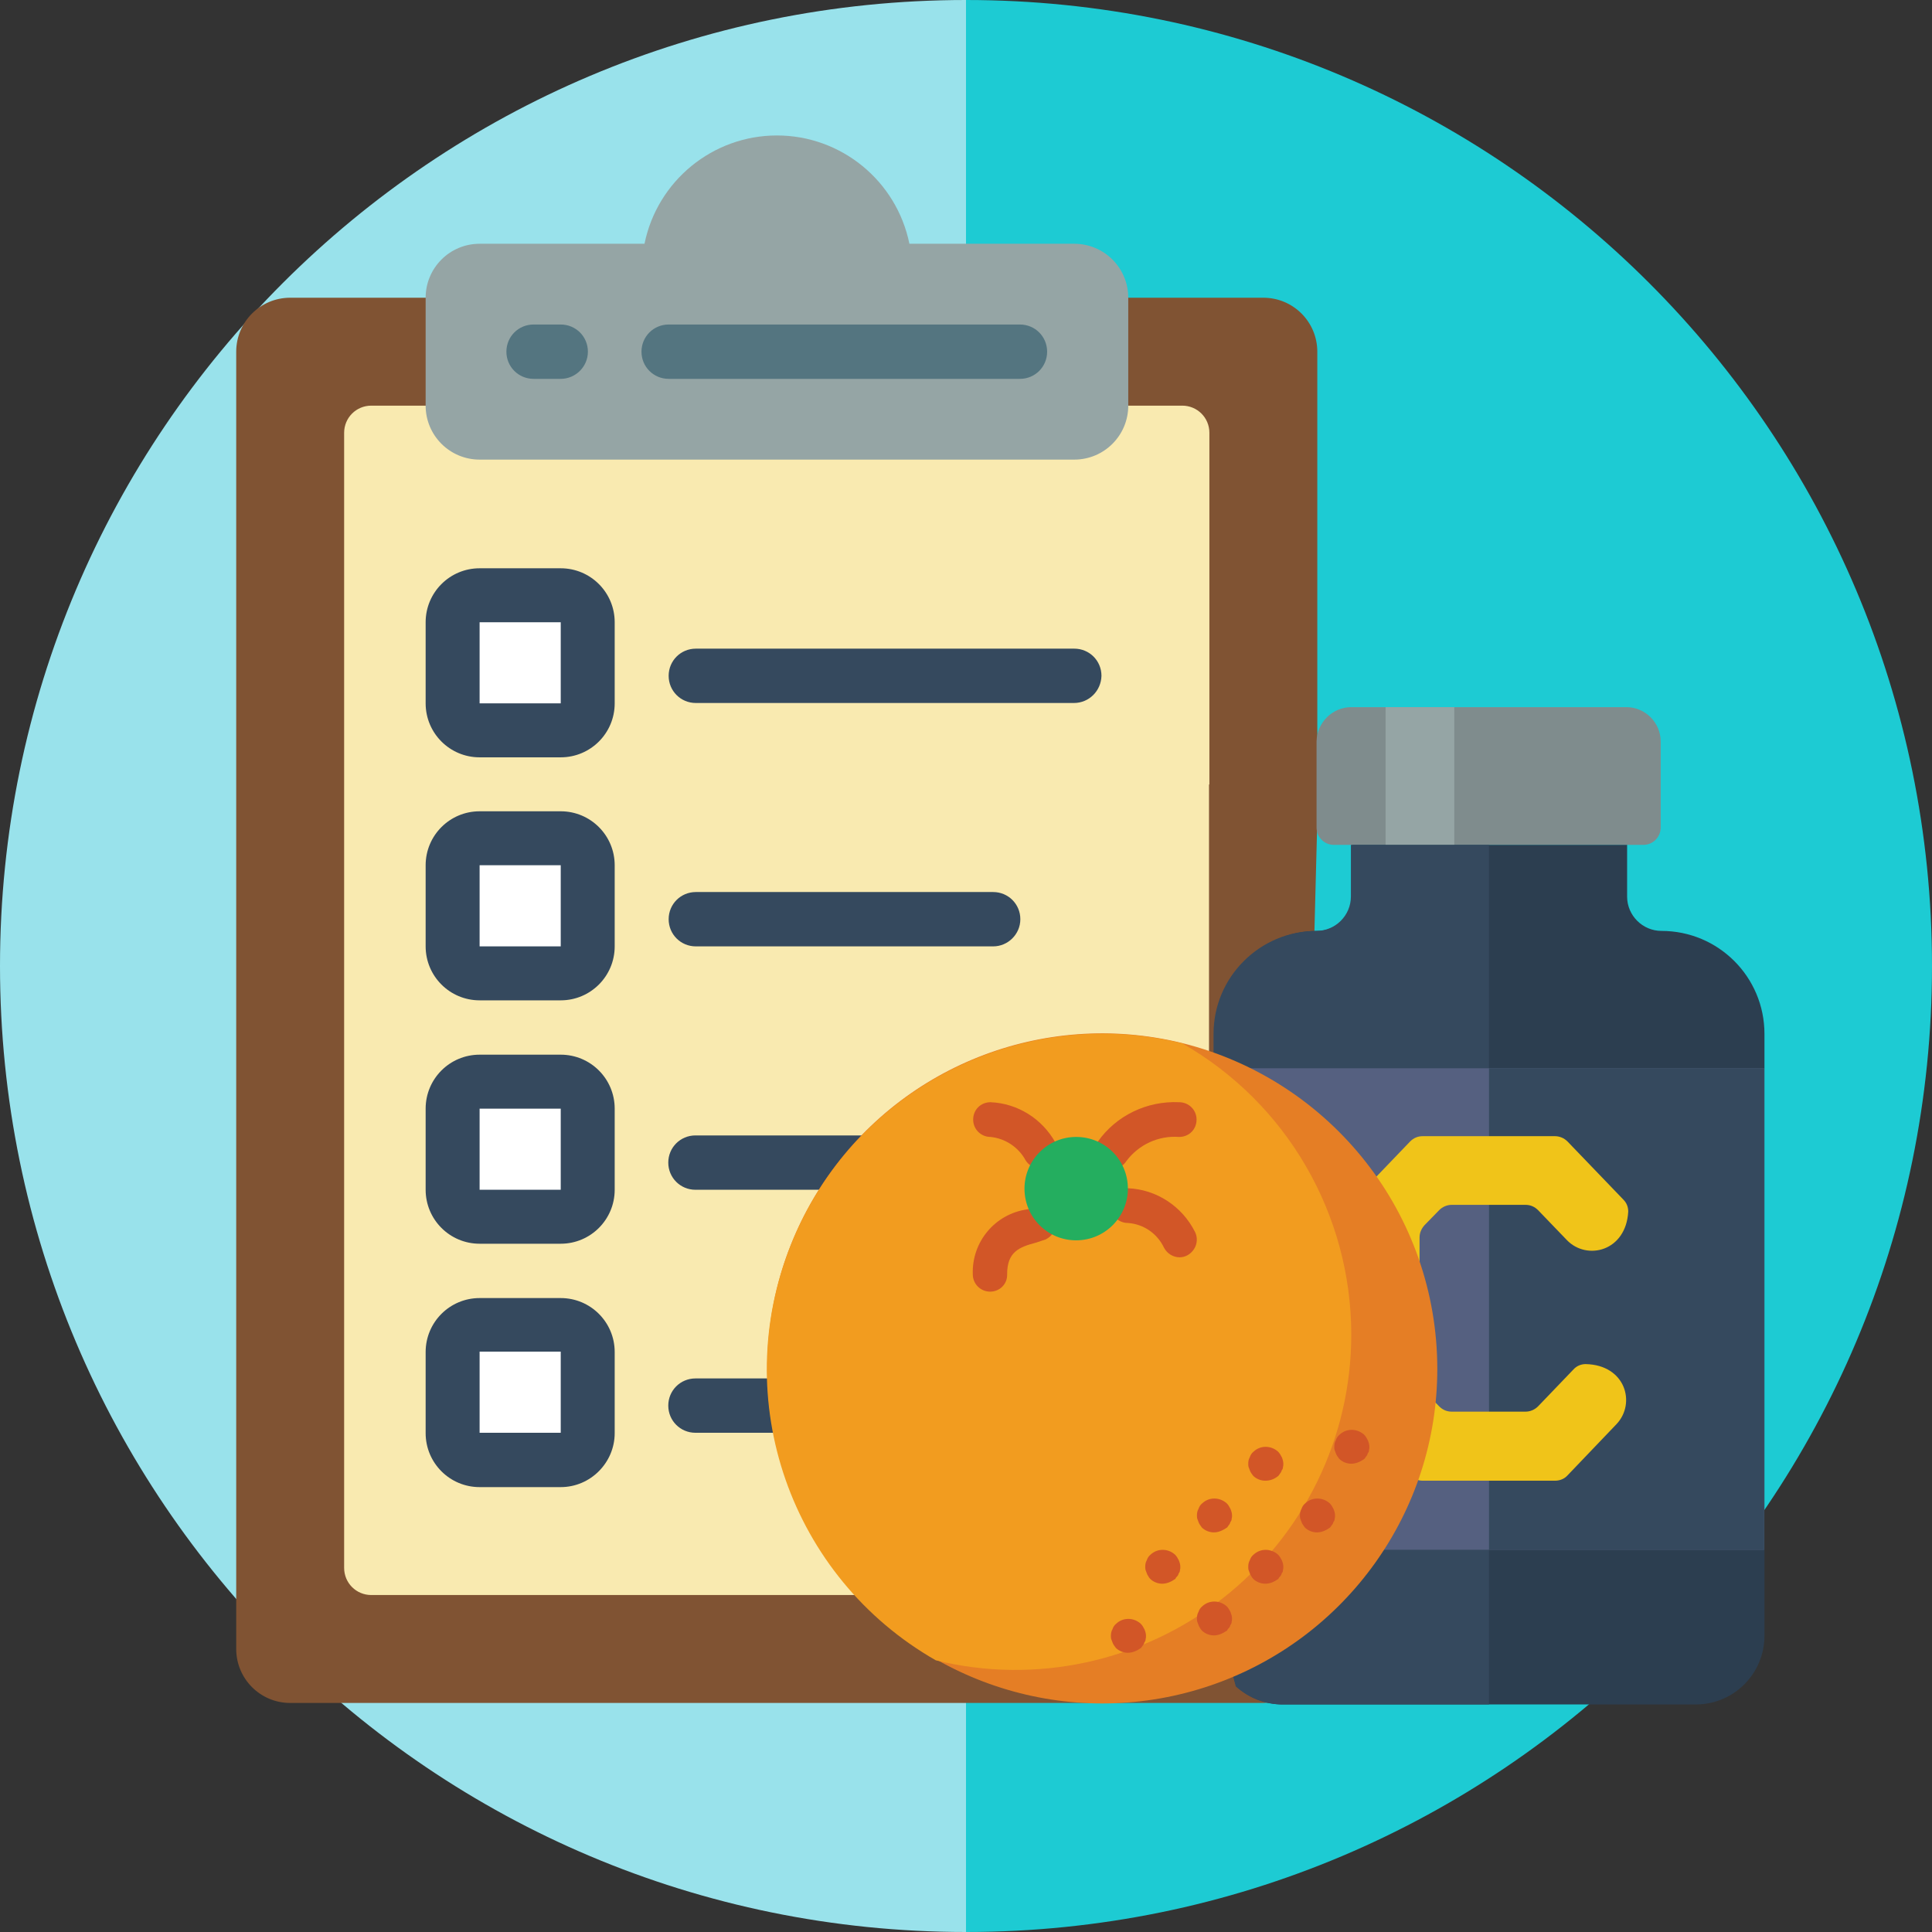 <?xml version="1.0" encoding="utf-8"?>
<!-- Generator: Adobe Illustrator 21.0.0, SVG Export Plug-In . SVG Version: 6.00 Build 0)  -->
<svg version="1.1" id="Capa_1" xmlns="http://www.w3.org/2000/svg" xmlns:xlink="http://www.w3.org/1999/xlink" x="0px" y="0px"
	 viewBox="0 0 512 512" style="enable-background:new 0 0 512 512;" xml:space="preserve">
<rect x="0" y="0" width="512" height="512" fill="#333333" stroke="none"/>
<style type="text/css">
	.st0{fill:#1DCBD3;}
	.st1{fill:#99E2EB;}
	.st2{fill:#805333;}
	.st3{fill:#F9EAB0;}
	.st4{fill:#95A5A5;}
	.st5{fill:#547580;}
	.st6{fill:#FFFFFF;}
	.st7{fill:#35495E;}
	.st8{fill:#7F8C8D;}
	.st9{fill:#2C3E50;}
	.st10{fill:#556080;}
	.st11{fill:#F0C419;}
	.st12{fill:#E57E25;}
	.st13{fill:#F29C1F;}
	.st14{fill:#D25627;}
	.st15{fill:#24AE5F;}
</style>
<g>
	<path class="st0" d="M256,512c141.4,0,256-114.6,256-256S397.4,0,256,0V512z"/>
	<path class="st1" d="M256,0C114.6,0,0,114.6,0,256s114.6,256,256,256V0z"/>
</g>
<g>
	<path class="st2" d="M349.1,217.4V93.2c0-7.9-6.4-14.3-14.3-14.3H76.9c-7.9,0-14.3,6.4-14.3,14.3V437c0,7.9,6.4,14.3,14.3,14.3
		h257.8c3,0,6-1,8.4-2.8L349.1,217.4z"/>
	<path class="st3" d="M320.5,207.9v-93.2c0-4-3.2-7.2-7.2-7.2H98.4c-4,0-7.2,3.2-7.2,7.2v300.8c0,4,3.2,7.2,7.2,7.2h222V207.9z"/>
	<path class="st4" d="M299,78.9v28.6c0,7.9-6.4,14.3-14.3,14.3H127.1c-7.9,0-14.3-6.4-14.3-14.3V78.9c0-7.9,6.4-14.3,14.3-14.3h43.7
		c3.4-16.7,18.1-28.7,35.1-28.7s31.7,12,35.1,28.7h43.7C292.6,64.6,299,71,299,78.9z"/>
	<path class="st5" d="M148.6,100.4h-7.2c-4,0-7.2-3.2-7.2-7.2s3.2-7.2,7.2-7.2h7.2c4,0,7.2,3.2,7.2,7.2S152.5,100.4,148.6,100.4z"/>
	<path class="st5" d="M270.3,100.4h-93.1c-4,0-7.2-3.2-7.2-7.2s3.2-7.2,7.2-7.2h93.1c4,0,7.2,3.2,7.2,7.2S274.3,100.4,270.3,100.4z"
		/>
	<path class="st6" d="M127.1,157.7h21.5c4,0,7.2,3.2,7.2,7.2v21.5c0,4-3.2,7.2-7.2,7.2h-21.5c-4,0-7.2-3.2-7.2-7.2v-21.5
		C119.9,160.9,123.1,157.7,127.1,157.7z"/>
	<path class="st6" d="M127.1,222.2h21.5c4,0,7.2,3.2,7.2,7.2v21.5c0,4-3.2,7.2-7.2,7.2h-21.5c-4,0-7.2-3.2-7.2-7.2v-21.5
		C119.9,225.4,123.1,222.2,127.1,222.2z"/>
	<path class="st6" d="M127.1,286.6h21.5c4,0,7.2,3.2,7.2,7.2v21.5c0,4-3.2,7.2-7.2,7.2h-21.5c-4,0-7.2-3.2-7.2-7.2v-21.5
		C119.9,289.8,123.1,286.6,127.1,286.6z"/>
	<path class="st6" d="M127.1,351.1h21.5c4,0,7.2,3.2,7.2,7.2v21.5c0,4-3.2,7.2-7.2,7.2h-21.5c-4,0-7.2-3.2-7.2-7.2v-21.5
		C119.9,354.3,123.1,351.1,127.1,351.1z"/>
	<g>
		<path class="st7" d="M148.6,200.7h-21.5c-7.9,0-14.3-6.4-14.3-14.3v-21.5c0-7.9,6.4-14.3,14.3-14.3h21.5c7.9,0,14.3,6.4,14.3,14.3
			v21.5C162.9,194.3,156.5,200.7,148.6,200.7z M127.1,164.9v21.5h21.5v-21.5H127.1z"/>
		<path class="st7" d="M148.6,265.1h-21.5c-7.9,0-14.3-6.4-14.3-14.3v-21.5c0-7.9,6.4-14.3,14.3-14.3h21.5c7.9,0,14.3,6.4,14.3,14.3
			v21.5C162.9,258.7,156.5,265.1,148.6,265.1z M127.1,229.3v21.5h21.5v-21.5H127.1z"/>
		<path class="st7" d="M148.6,329.6h-21.5c-7.9,0-14.3-6.4-14.3-14.3v-21.5c0-7.9,6.4-14.3,14.3-14.3h21.5c7.9,0,14.3,6.4,14.3,14.3
			v21.5C162.9,323.2,156.5,329.6,148.6,329.6z M127.1,293.8v21.5h21.5v-21.5H127.1z"/>
		<path class="st7" d="M148.6,394.1h-21.5c-7.9,0-14.3-6.4-14.3-14.3v-21.5c0-7.9,6.4-14.3,14.3-14.3h21.5c7.9,0,14.3,6.4,14.3,14.3
			v21.5C162.9,387.6,156.5,394.1,148.6,394.1z M127.1,358.2v21.5h21.5v-21.5H127.1z"/>
		<path class="st7" d="M284.6,186.3H184.4c-4,0-7.2-3.2-7.2-7.2c0-4,3.2-7.2,7.2-7.2h100.3c4,0,7.2,3.2,7.2,7.2
			C291.8,183.1,288.6,186.3,284.6,186.3z"/>
		<path class="st7" d="M263.2,250.8h-78.8c-4,0-7.2-3.2-7.2-7.2s3.2-7.2,7.2-7.2h78.8c4,0,7.2,3.2,7.2,7.2S267.1,250.8,263.2,250.8z
			"/>
		<path class="st7" d="M248.8,315.3h-64.5c-4,0-7.2-3.2-7.2-7.2s3.2-7.2,7.2-7.2h64.5c4,0,7.2,3.2,7.2,7.2S252.8,315.3,248.8,315.3z
			"/>
		<path class="st7" d="M248.8,379.7h-64.5c-4,0-7.2-3.2-7.2-7.2s3.2-7.2,7.2-7.2h64.5c4,0,7.2,3.2,7.2,7.2S252.8,379.7,248.8,379.7z
			"/>
	</g>
</g>
<g>
	<path class="st8" d="M358.1,187.4H431c5,0,9.1,4.1,9.1,9.1v22.8c0,2.5-2,4.6-4.6,4.6h-82c-2.5,0-4.6-2-4.6-4.6v-22.8
		C349,191.5,353.1,187.4,358.1,187.4z"/>
	<path class="st9" d="M327.6,446.9c3.4,3.1,7.8,4.8,12.4,4.8h109.4c10.1,0,18.2-8.2,18.2-18.2V274c0-15.1-12.2-27.3-27.3-27.3
		c-5,0-9.1-4.1-9.1-9.1v-13.7h-72.9v13.7c0,5-4.1,9.1-9.1,9.1c-15.1,0-27.3,12.3-27.3,27.3v151.2"/>
	<path class="st4" d="M367.2,187.4h18.2v36.5h-18.2V187.4z"/>
	<path class="st7" d="M394.6,223.8v227.9h-54.7c-4.6,0-9-1.7-12.4-4.8l-5.9-21.7V274c0-15.1,12.3-27.3,27.3-27.3
		c5,0,9.1-4.1,9.1-9.1v-13.7H394.6z"/>
	<path class="st10" d="M321.7,283.1h145.8v127.6H321.7V283.1z"/>
	<path class="st7" d="M394.6,283.1h72.9v127.6h-72.9V283.1z"/>
	<path class="st11" d="M412.1,392.4H377c-1.2,0-2.4-0.5-3.3-1.4l-14.3-14.9c-0.8-0.8-1.3-2-1.3-3.2v-52.3c0-1.2,0.5-2.3,1.3-3.2
		l14.3-14.9c0.9-0.9,2-1.4,3.3-1.4h35.1c1.2,0,2.4,0.5,3.3,1.4l14.8,15.4c0.9,0.9,1.3,2,1.3,3.2c-0.6,10.5-10.9,13-16.2,7.6l-7.7-8
		c-0.9-0.9-2-1.4-3.3-1.4h-19.6c-1.2,0-2.4,0.5-3.3,1.4l-3.9,4c-0.8,0.9-1.3,2-1.3,3.2v37.6c0,1.2,0.5,2.3,1.3,3.2l3.9,4
		c0.9,0.9,2,1.4,3.3,1.4h19.6c1.2,0,2.4-0.5,3.3-1.4l9.4-9.8c0.8-0.9,2-1.4,3.2-1.4c10.6,0.2,13.4,10.4,8.2,15.9L415.4,391
		C414.6,391.9,413.4,392.4,412.1,392.4z"/>
	<path class="st12" d="M380.9,362.8c0,37.8-24.1,71.5-59.9,83.8c-35.8,12.3-75.4,0.6-98.8-29.2c-23.3-29.8-25.2-71.1-4.7-102.9
		s58.9-47.1,95.7-38.1C353,286.3,380.9,321.9,380.9,362.8z"/>
	<path class="st13" d="M358.1,353.7c0,27.3-12.6,53.1-34.1,69.9s-49.5,22.9-76,16.4c-38.5-22-54.9-69-38.4-110.1
		c16.4-41.2,60.7-63.9,103.7-53.4C341,292.3,358.1,321.8,358.1,353.7z"/>
	<g>
		<path class="st14" d="M275.7,309.7c-1.6,0-3.1-0.9-3.9-2.2c-1.9-3.5-5.4-5.8-9.3-6.2c-2.5,0-4.6-2-4.6-4.6s2-4.6,4.6-4.6
			c7.2,0.3,13.7,4.4,17.2,10.7c0.8,1.4,0.8,3.2,0,4.6C278.8,308.9,277.3,309.7,275.7,309.7z"/>
		<path class="st14" d="M262.4,342.3c-2.5,0-4.6-2-4.6-4.6c-0.3-8.6,5.9-16,14.4-17.2c0.5-0.1,1-0.2,1.3-0.4
			c2.3-0.9,4.9,0.2,5.9,2.5c0.9,2.3-0.1,4.9-2.4,5.9c-0.8,0.3-1.6,0.5-2.4,0.8c-4.6,1.2-7.7,2.5-7.7,8.4
			C267,340.3,264.9,342.3,262.4,342.3z"/>
		<path class="st14" d="M312.6,333.2c-1.7,0-3.3-1-4.1-2.5c-1.8-3.8-5.4-6.3-9.6-6.6c-2.5,0-4.6-2-4.6-4.6c0-2.5,2-4.6,4.6-4.6
			c7.6,0.3,14.4,4.8,17.8,11.6c0.7,1.4,0.6,3.1-0.2,4.4C315.6,332.4,314.1,333.2,312.6,333.2z"/>
		<path class="st14" d="M294.7,309.7c-1.7,0-3.2-0.9-4-2.4c-0.8-1.5-0.7-3.3,0.2-4.7c4.9-7,13.1-10.9,21.6-10.5c2.5,0,4.6,2,4.6,4.6
			s-2,4.6-4.6,4.6c-5.5-0.4-10.7,2-14,6.4C297.7,309,296.3,309.7,294.7,309.7z"/>
		<path class="st14" d="M321.7,406.1c-1.2,0-2.4-0.5-3.2-1.3l-0.5-0.7c-0.2-0.3-0.3-0.5-0.4-0.8c-0.1-0.3-0.2-0.5-0.3-0.8
			c-0.1-0.3-0.1-0.6-0.1-0.9c0-0.6,0.1-1.2,0.4-1.7c0.2-0.6,0.5-1.1,1-1.5c1.8-1.7,4.6-1.7,6.5,0c0.4,0.4,0.7,0.9,1,1.5
			c0.2,0.5,0.4,1.1,0.4,1.7c0,0.3,0,0.6-0.1,0.9c0,0.3-0.1,0.6-0.3,0.8c-0.1,0.3-0.2,0.6-0.4,0.8l-0.5,0.7
			C324,405.6,322.9,406.1,321.7,406.1z"/>
		<path class="st14" d="M335.3,392.4c-1.2,0-2.4-0.5-3.2-1.3l-0.5-0.7c-0.2-0.3-0.3-0.5-0.4-0.8c-0.1-0.3-0.2-0.5-0.3-0.8
			c-0.1-0.3-0.1-0.6-0.1-0.9c0-0.6,0.1-1.2,0.4-1.7c0.2-0.6,0.5-1.1,1-1.5c1.8-1.7,4.6-1.7,6.5,0c0.4,0.4,0.7,0.9,1,1.5
			c0.2,0.5,0.4,1.1,0.4,1.7c0,0.3,0,0.6-0.1,0.9c0,0.3-0.1,0.6-0.3,0.8c-0.1,0.3-0.2,0.6-0.4,0.8l-0.5,0.7
			C337.7,392,336.6,392.4,335.3,392.4z"/>
		<path class="st14" d="M308,419.7c-1.2,0-2.4-0.5-3.2-1.3c-0.2-0.2-0.4-0.5-0.5-0.7c-0.2-0.3-0.3-0.5-0.4-0.8
			c-0.1-0.3-0.2-0.5-0.3-0.8c-0.1-0.3-0.1-0.6-0.1-0.9c0-0.6,0.1-1.2,0.4-1.7c0.2-0.6,0.5-1.1,1-1.5c1.8-1.7,4.6-1.7,6.5,0
			c0.4,0.4,0.7,0.9,1,1.5c0.2,0.5,0.4,1.1,0.4,1.7c0,0.3,0,0.6-0.1,0.9c0,0.3-0.1,0.6-0.3,0.8c-0.1,0.3-0.2,0.6-0.4,0.8
			c-0.2,0.2-0.4,0.4-0.5,0.7C310.4,419.2,309.2,419.7,308,419.7z"/>
		<path class="st14" d="M335.3,419.7c-1.2,0-2.4-0.5-3.2-1.3c-0.2-0.2-0.4-0.5-0.5-0.7c-0.2-0.3-0.3-0.5-0.4-0.8
			c-0.1-0.3-0.2-0.5-0.3-0.8c-0.1-0.3-0.1-0.6-0.1-0.9c0-0.6,0.1-1.2,0.4-1.7c0.2-0.6,0.5-1.1,1-1.5c1.8-1.7,4.6-1.7,6.5,0
			c0.4,0.4,0.7,0.9,1,1.5c0.2,0.5,0.4,1.1,0.4,1.7c0,0.3,0,0.6-0.1,0.9c0,0.3-0.1,0.6-0.3,0.8c-0.1,0.3-0.2,0.6-0.4,0.8
			c-0.2,0.2-0.4,0.4-0.5,0.7C337.7,419.2,336.6,419.7,335.3,419.7z"/>
		<path class="st14" d="M349,406.1c-1.2,0-2.4-0.5-3.2-1.3l-0.5-0.7c-0.2-0.3-0.3-0.5-0.4-0.8c-0.1-0.3-0.2-0.5-0.3-0.8
			c-0.1-0.3-0.1-0.6-0.1-0.9c0-0.6,0.1-1.2,0.4-1.7c0.2-0.6,0.5-1.1,1-1.5c1.8-1.7,4.6-1.7,6.5,0c0.4,0.4,0.7,0.9,1,1.5
			c0.2,0.5,0.4,1.1,0.4,1.7c0,0.3,0,0.6-0.1,0.9c0,0.3-0.1,0.6-0.3,0.8c-0.1,0.3-0.2,0.6-0.4,0.8l-0.5,0.7
			C351.4,405.6,350.2,406.1,349,406.1z"/>
		<path class="st14" d="M358.1,387.9c-1.2,0-2.4-0.5-3.2-1.3l-0.5-0.7c-0.2-0.3-0.3-0.5-0.4-0.8c-0.1-0.3-0.2-0.5-0.3-0.8
			c-0.1-0.3-0.1-0.6-0.1-0.9c0-0.6,0.1-1.2,0.4-1.7c0.2-0.6,0.5-1.1,1-1.5c1.8-1.7,4.6-1.7,6.5,0c0.4,0.4,0.7,0.9,1,1.5
			c0.2,0.5,0.4,1.1,0.4,1.7c0,0.3,0,0.6-0.1,0.9c0,0.3-0.1,0.6-0.3,0.8c-0.1,0.3-0.2,0.6-0.4,0.8l-0.5,0.7
			C360.5,387.4,359.3,387.9,358.1,387.9z"/>
		<path class="st14" d="M321.7,433.4c-1.2,0-2.4-0.5-3.2-1.3c-0.2-0.2-0.4-0.5-0.5-0.7c-0.2-0.3-0.3-0.5-0.4-0.8
			c-0.1-0.3-0.2-0.5-0.3-0.8c-0.1-0.3-0.1-0.6-0.1-0.9c0-0.6,0.1-1.2,0.4-1.7c0.2-0.6,0.5-1.1,1-1.5c1.8-1.7,4.6-1.7,6.5,0
			c0.4,0.4,0.7,0.9,1,1.5c0.2,0.6,0.4,1.1,0.4,1.7c0,0.3,0,0.6-0.1,0.9c0,0.3-0.1,0.6-0.3,0.8c-0.1,0.3-0.2,0.6-0.4,0.8
			c-0.2,0.2-0.4,0.4-0.5,0.7C324,432.9,322.9,433.4,321.7,433.4z"/>
		<path class="st14" d="M298.9,438c-1.2,0-2.4-0.5-3.2-1.3l-0.5-0.7c-0.2-0.3-0.3-0.5-0.4-0.8c-0.1-0.3-0.2-0.5-0.3-0.8
			c-0.1-0.3-0.1-0.6-0.1-0.9c0-0.6,0.1-1.2,0.4-1.7c0.2-0.6,0.5-1.1,1-1.5c1.8-1.7,4.6-1.7,6.5,0c0.4,0.4,0.7,0.9,1,1.5
			c0.2,0.5,0.4,1.1,0.4,1.7c0,0.3,0,0.6-0.1,0.9c0,0.3-0.1,0.6-0.3,0.8c-0.1,0.3-0.2,0.6-0.4,0.8l-0.5,0.7
			C301.3,437.5,300.1,438,298.9,438z"/>
	</g>
	<path class="st15" d="M298.9,315c0,7.5-6.1,13.7-13.7,13.7s-13.7-6.1-13.7-13.7c0-7.5,6.1-13.7,13.7-13.7S298.9,307.4,298.9,315z"
		/>
</g>
</svg>
